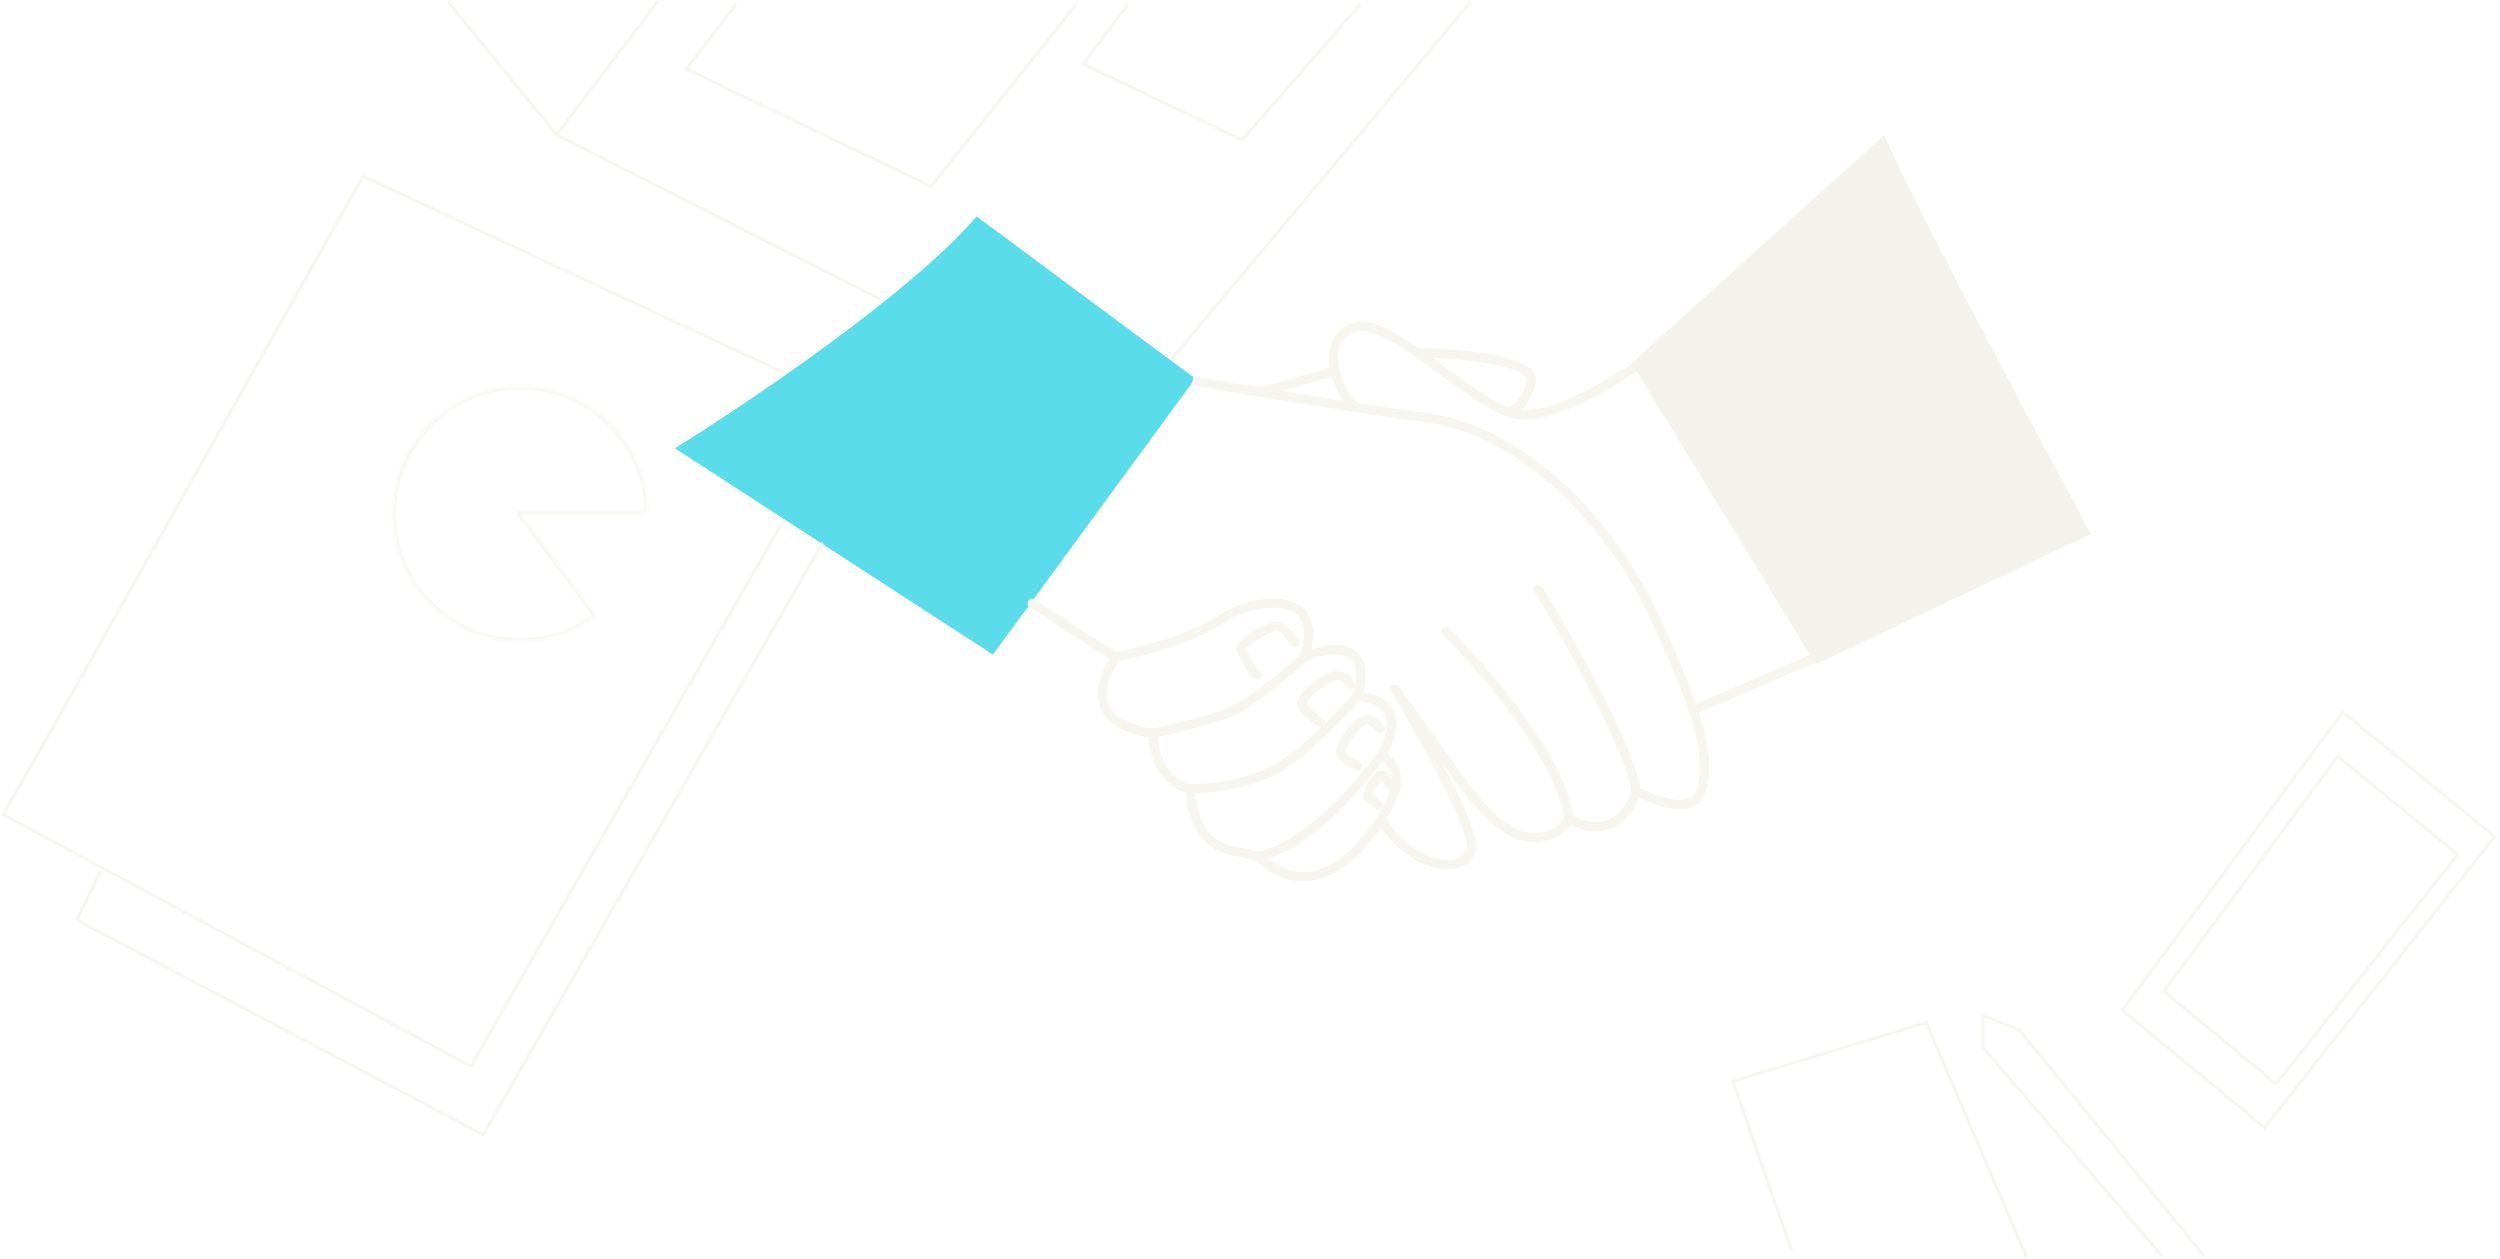 <svg xmlns="http://www.w3.org/2000/svg" xmlns:xlink="http://www.w3.org/1999/xlink" id="Layer_1" x="0px" y="0px" viewBox="0 0 566 285" style="enable-background:new 0 0 566 285;" xml:space="preserve"><style type="text/css">	.st0{fill:none;stroke:#F6F5EF;stroke-width:0.67;stroke-linecap:round;stroke-linejoin:round;}	.st1{fill:#FFFFFF;filter:url(#Adobe_OpacityMaskFilter);}			.st2{mask:url(#a_00000085955844761856217240000012636460341619328691_);fill:none;stroke:#F6F5EF;stroke-width:1.33;stroke-linecap:round;stroke-linejoin:round;}	.st3{fill:none;stroke:#F6F5EF;stroke-width:2.1;stroke-linecap:round;stroke-linejoin:round;}	.st4{fill:#5ADCEA;}	.st5{fill:none;}	.st6{fill:none;stroke:#F6F5EF;stroke-width:2.1;stroke-linejoin:round;}	.st7{fill:#F3F2EC;}</style><path class="st0" d="M480.5,228.7l49.9-67.5l34.4,28.2l-52.1,65.9L480.5,228.7L480.5,228.7z"></path><path class="st0" d="M489.9,224.4l39.4-53.2l27.1,22.3l-41.1,51.9L489.9,224.4L489.9,224.4z M9.6,168.9l72.6-129l110.3,51.5 l-85.9,150l-105.9-57L9.6,168.9L9.6,168.9z M405.6,283l-13.3-38.2l43.8-13.3l22.7,53.1 M498.8,284.1l-41.6-50.9l-8.3-3.3v7.2 l40.5,47.1"></path><defs>	<filter id="Adobe_OpacityMaskFilter" filterUnits="userSpaceOnUse" x="88.2" y="86.9" width="59" height="58.9">			</filter></defs><mask maskUnits="userSpaceOnUse" x="88.2" y="86.9" width="59" height="58.9" id="a_00000085955844761856217240000012636460341619328691_">	<path class="st1" d="M146.6,116.3c0-13.3-9.2-24.9-22.2-28c-13-3.1-26.4,3.2-32.4,15.1c-6,11.9-3,26.4,7.2,35c10.2,8.6,25,9,35.7,1  l-17.2-23.1H146.6z"></path></mask><path class="st2" d="M146.6,116.3c0-13.3-9.2-24.9-22.2-28c-13-3.1-26.4,3.2-32.4,15.1c-6,11.9-3,26.4,7.2,35c10.2,8.6,25,9,35.7,1 l-17.2-23.1H146.6z"></path><path class="st0" d="M148.7,0.6L126,30.5l127.5,64.8l79.3-94.7 M126,30.5L101.6,0.6"></path><path class="st0" d="M166.5,1.2l-11.1,14.4l55.4,26.6l32.7-41 M255.2,1.2l-10,13.3l36,17.2l26.6-30.5"></path><path class="st3" d="M327.3,142.9c8.9,8.8,26.6,29.5,27.9,42.5 M348.3,133.5c7.2,11.7,21.2,36.9,22.1,45.7 M312.5,171.3 c-4.7,6.6-17.3,20.9-27.9,22.6 M295.2,148.7c-4,4-12.6,10.9-16.8,12.6c-4.2,1.7-13.3,3.9-17.3,4.7 M307.3,157.6 c-3.7,4.4-12.6,13.4-18.9,16.8c-6.3,3.4-15.2,4.2-18.9,4.2"></path><path class="st4" d="M224.8,148.2l45.8-62.5L221.1,49c-15.1,17.6-51.9,42.3-68.3,52.5L224.8,148.2L224.8,148.2z"></path><path class="st5" d="M224.8,148.2l45.8-62.5L221.1,49c-15.1,17.6-51.9,42.3-68.3,52.5L224.8,148.2L224.8,148.2z"></path><path class="st5" d="M224.8,148.2l45.8-62.5L221.1,49c-15.1,17.6-51.9,42.3-68.3,52.5L224.8,148.2L224.8,148.2z"></path><path class="st3" d="M233.7,136.6c5.4,3.5,15.1,10,18.9,12.1 M370.9,82.6c-6.5,4.4-20.4,13.1-28.4,11c-10-2.6-28.4-22.6-36.3-19.4 c-7.9,3.2-3.2,15.2,0.5,17.8"></path><path class="st6" d="M276.3,140.3c-7.1,4.6-18.8,7.5-23.6,8.4c-8.4,12.6,2.1,16.8,8.4,17.3c0,8.8,5.6,12.1,8.4,12.6 c1,16.8,12.6,13.1,15.8,15.8c3.1,2.6,12.6,10,24.7-5.2c9.7-12.2,5.8-17,2.6-17.9c6.3-10.9-0.9-13.6-5.3-13.6 c3.8-13-6.5-11.4-12.1-8.9C300.5,134,285.2,134.5,276.3,140.3L276.3,140.3z"></path><path class="st6" d="M270,86.2c11,1.9,37.1,6.3,53.1,8.4c20,2.6,40.5,21.5,51.5,45.1s12.6,32.5,10.5,39.4c-1.7,5.5-10.5,2.3-14.7,0 c-1,4.2-5.6,11.3-15.2,6.3c-0.9,1.7-2.4,3-4.2,3.6c-9.4,3.5-17.2-7.8-23-16l-12.2-17c6.1,10.1,18.2,31.6,17.3,36.2 c-1,5.8-13.1,5.2-20.5-6.8"></path><path class="st7" d="M411.1,150.4l-41.7-68.2l57.2-51.6c5,12.2,33.3,65.3,46.8,90.3L411.1,150.4z"></path><path class="st5" d="M411.1,150.4l-41.7-68.2l57.2-51.6c5,12.2,33.3,65.3,46.8,90.3L411.1,150.4z"></path><path class="st5" d="M411.1,150.4l-41.7-68.2l57.2-51.6c5,12.2,33.3,65.3,46.8,90.3L411.1,150.4z"></path><path class="st3" d="M285.2,88.8l16.8-4.7 M321.5,79.9c8.2,0,26.1,1.7,25.2,6.3s-3.5,6.5-4.7,6.8 M410.3,149.2l-26.8,11.5  M305.7,155c-0.5-1.1-2.2-2.8-4.7-1.6c-3.2,1.6-6.3,4.7-6.3,5.8s3.7,4.2,4.2,4.2 M312.5,165c-0.5-0.7-1.9-2.1-3.1-2.1 c-1.6,0-6.3,5.8-5.8,7.4c0.4,1.3,2.6,2.6,3.7,3.1 M314.6,177.6c-0.4-0.9-1.3-2.5-2.1-2.1c-1.1,0.5-3.7,4.7-2.6,5.2 c0.8,0.4,1.5,1,2.1,1.6 M293.1,145.5c-0.7-1.2-2.5-3.7-4.2-3.7c-2.1,0-8.4,4.2-7.9,5.2c0.5,1.1,2.6,5.8,3.7,5.8"></path><path class="st0" d="M22.7,197.3l-5.3,11l92,48.6l76.7-133.8"></path></svg>